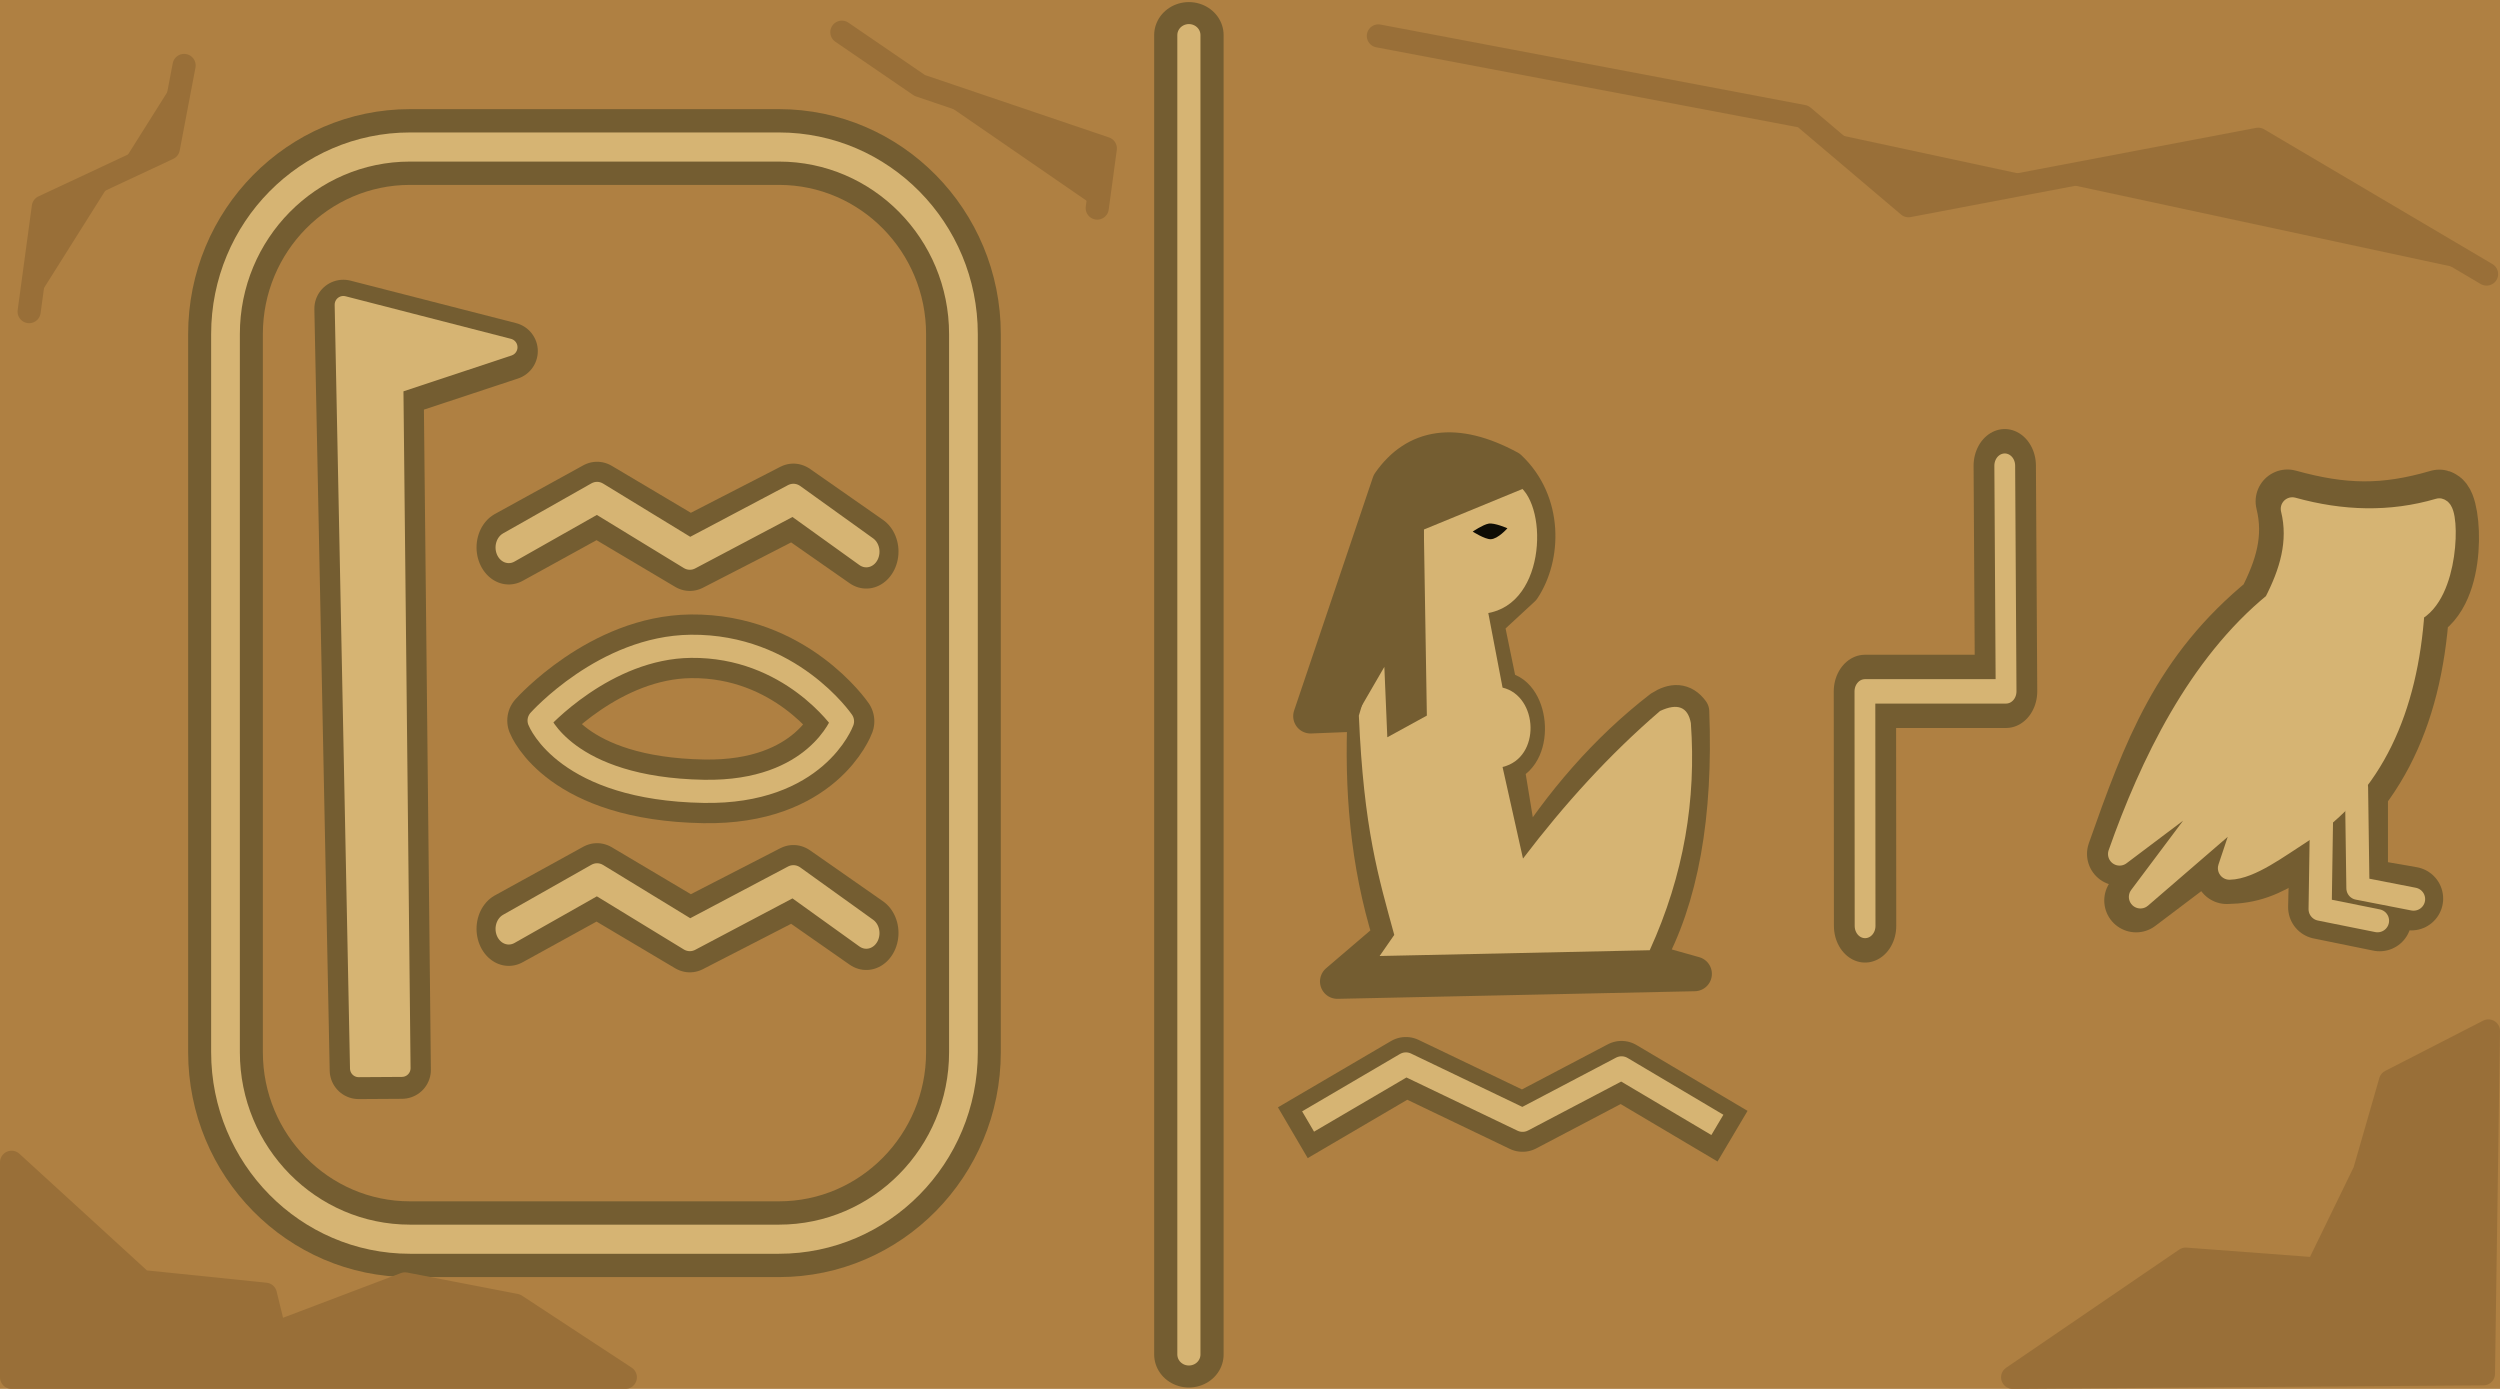 <?xml version="1.0" encoding="UTF-8" standalone="no"?>
<svg
   xmlns:dc="http://purl.org/dc/elements/1.1/"
   xmlns:cc="http://creativecommons.org/ns#"
   xmlns:rdf="http://www.w3.org/1999/02/22-rdf-syntax-ns#"
   xmlns:svg="http://www.w3.org/2000/svg"
   xmlns="http://www.w3.org/2000/svg"
   id="svg90"
   style="clip-rule:evenodd;fill-rule:evenodd;stroke-linecap:round;stroke-linejoin:round;stroke-miterlimit:1.5"
   xml:space="preserve"
   version="1.1"
   viewBox="0 0 900 500"
   height="500"
   width="900"><defs
   id="defs94" />
    <rect
   id="rect2"
   style="fill:#af8042"
   height="500"
   width="900"
   y="0"
   x="0" />
    <g
   id="g38"
   transform="translate(-24.738,-5.017)">
        <g
   id="g12"
   transform="translate(-1.768,25.607)">
            <g
   id="g6"
   transform="matrix(0.334,0,0,0.384,143.927,4.647)">
                <path
   id="path4"
   style="fill:none;stroke:#745d31;stroke-width:69.46px"
   d="m 196.801,447.495 95.198,-45.588 99.982,51.642 111.628,-49.908 78.543,47.699" />
            </g>
            <g
   id="g10"
   transform="matrix(0.334,0,0,0.395,143.927,-0.252)">
                <path
   id="path8"
   style="fill:none;stroke:#d6b473;stroke-width:28.48px"
   d="m 196.801,447.495 95.198,-45.588 99.982,51.642 111.628,-49.908 78.543,47.699" />
            </g>
        </g>
        <g
   id="g22"
   transform="translate(-1.768,162.914)">
            <g
   id="g16"
   transform="matrix(0.334,0,0,0.384,143.927,4.647)">
                <path
   id="path14"
   style="fill:none;stroke:#745d31;stroke-width:69.46px"
   d="m 196.801,447.495 95.198,-45.588 99.982,51.642 111.628,-49.908 78.543,47.699" />
            </g>
            <g
   id="g20"
   transform="matrix(0.334,0,0,0.395,143.927,-0.252)">
                <path
   id="path18"
   style="fill:none;stroke:#d6b473;stroke-width:28.48px"
   d="m 196.801,447.495 95.198,-45.588 99.982,51.642 111.628,-49.908 78.543,47.699" />
            </g>
        </g>
        <g
   id="g26"
   transform="matrix(1,0,0,0.997,0,1.779)">
            <path
   id="path24"
   style="fill:#745d31;stroke:#745d31;stroke-width:20.87px"
   d="m 153.864,389.674 -5.521,-274.979 59.571,15.331 -41.081,13.628 2.582,245.925 z" />
        </g>
        <path
   id="path28"
   style="fill:#d6b473;stroke:#d6b473;stroke-width:6.25px"
   d="m 153.864,389.674 -5.521,-274.979 59.571,15.331 -41.081,13.628 2.582,245.925 z" />
        <g
   id="g32"
   transform="translate(0,-17.376)">
            <path
   id="path30"
   style="fill:none;stroke:#745d31;stroke-width:22.92px"
   d="m 218.815,281.791 c 0,0 23.613,-26.413 54.645,-26.73 35.858,-0.367 54.577,27.001 54.577,27.001 0,0 -9.427,25.928 -49.94,25.216 -49.706,-0.873 -59.282,-25.487 -59.282,-25.487 z" />
        </g>
        <g
   id="g36"
   transform="translate(0,-17.376)">
            <path
   id="path34"
   style="fill:none;stroke:#d6b473;stroke-width:8.33px"
   d="m 218.815,281.791 c 0,0 23.613,-26.413 54.645,-26.73 35.858,-0.367 54.577,27.001 54.577,27.001 0,0 -9.427,25.928 -49.94,25.216 -49.706,-0.873 -59.282,-25.487 -59.282,-25.487 z" />
        </g>
    </g>
    <g
   id="g42"
   transform="matrix(1,0,0,1.014,-13.737,-2.481)">
        <path
   id="path40"
   style="fill:none;stroke:#745d31;stroke-width:26.9px"
   d="m 360.577,121.058 c 0,-36.655 -29.76,-66.415 -66.415,-66.415 H 161.331 c -36.655,0 -66.415,29.76 -66.415,66.415 v 254.928 c 0,36.655 29.76,66.415 66.415,66.415 h 132.831 c 36.655,0 66.415,-29.76 66.415,-66.415 z" />
    </g>
    <g
   id="g46"
   transform="matrix(1,0,0,1.014,-13.737,-2.481)">
        <path
   id="path44"
   style="fill:none;stroke:#d6b473;stroke-width:10.34px"
   d="m 360.577,121.058 c 0,-36.655 -29.76,-66.415 -66.415,-66.415 H 161.331 c -36.655,0 -66.415,29.76 -66.415,66.415 v 254.928 c 0,36.655 29.76,66.415 66.415,66.415 h 132.831 c 36.655,0 66.415,-29.76 66.415,-66.415 z" />
    </g>
    
    <g
   transform="matrix(1,0,0,0.95,-22,12.626)"
   id="g1003"><path
     d="M 450,0 V 500"
     style="fill:none;stroke:#745d31;stroke-width:25px"
     id="path48" /><path
     d="M 450,0 V 500"
     style="fill:none;stroke:#d6b473;stroke-width:8.33px"
     id="path50" /></g>
    <path
   id="path52"
   style="fill:#996f38;stroke:#996f38;stroke-width:8.33px"
   d="M 10.488,112.182 15.603,74.477 60.598,53.426 66.275,23.561" />
    <path
   id="path54"
   style="fill:#996f38;stroke:#996f38;stroke-width:8.33px"
   d="m 303.07,11.591 28.047,19.188 66.803,22.647 -2.915,21.481" />
    <path
   id="path56"
   style="fill:#996f38;stroke:#996f38;stroke-width:8.33px"
   d="m 98.967,479.957 46.824,-17.751 39.828,7.7 39.501,25.929 H 4.165 v -77.417 l 46.939,42.932 44.442,4.571 z" />
    <g
   id="g76"
   transform="matrix(0.538,0,0,0.538,501.563,104.882)">
        <g
   id="g64">
            <path
   id="path58"
   style="fill:#745d31;stroke:#745d31;stroke-width:42.61px"
   d="m 586.046,209.637 c 11.84,-22.829 18.449,-44.228 12.316,-69.116 36.96,10.265 64.997,10.839 101.617,0.094 6.75,1.761 11.339,60.259 -14.692,72.644 -4.936,73.098 -31.172,126.198 -85.342,160.778 -16.42,10.482 -26.781,14.376 -42.149,14.635 l 6.32,-31.684 -67.029,50.64 58.891,-79.281 -70.431,48.071 c 23.695,-67.24 43.245,-120.104 100.499,-166.781 z" />
            <path
   id="path60"
   style="fill:none;stroke:#745d31;stroke-width:42.61px"
   d="m 621.286,362.049 -1.169,50.082 39.934,8.15" />
            <path
   id="path62"
   style="fill:none;stroke:#745d31;stroke-width:42.61px"
   d="m 644.317,338.54 v 61.361 l 36.938,6.425" />
        </g>
        <g
   id="g74"
   transform="matrix(0.891,0,0,0.891,72.043,22.687)">
            <path
   id="path66"
   style="fill:#d6b473;stroke:#d6b473;stroke-width:17.38px"
   d="m 581.47,208.967 c 11.84,-22.83 19.021,-46.194 12.887,-71.081 36.96,10.264 73.774,11.517 110.393,0.771 6.751,1.762 6.287,63.292 -19.743,75.678 -4.937,73.098 -30.472,131.939 -84.642,166.519 -16.42,10.482 -37.845,26.626 -53.214,26.885 l 16.965,-50.751 -83.823,72.334 75.685,-100.975 -91.354,68.781 C 488.319,329.889 524.216,255.643 581.47,208.967 Z" />
            <g
   id="g70"
   transform="translate(-4.491,24.626)">
                <path
   id="path68"
   style="fill:none;stroke:#d6b473;stroke-width:17.38px"
   d="m 620.89,337.647 -1.154,76.271 43.101,8.665" />
            </g>
            <path
   id="path72"
   style="fill:none;stroke:#d6b473;stroke-width:17.38px"
   d="m 642.585,347.153 1.051,75.674 41.793,8.153" />
        </g>
    </g>
    <path
   id="path78"
   style="fill:#996f38;stroke:#996f38;stroke-width:8.33px"
   d="m 496.21,12.936 152.925,28.981 37.928,32.139 125.899,-23.927 82.207,48.53" />
    <path
   id="path80"
   style="fill:#996f38;stroke:#996f38;stroke-width:8.33px"
   d="m 724.548,495.835 62.299,-42.543 47.26,3.552 17.108,-35.152 9.344,-32.454 35.276,-18.101 -1.802,123.419 z" />
    
    <g
   transform="matrix(0.811,0,0,0.811,132.227,50.218)"
   id="g1013"><g
     transform="matrix(0.481,0,0,0.565,409.902,103.724)"
     id="g84"
     style="stroke-width:57.529;stroke-miterlimit:1.5;stroke-dasharray:none">
        <path
   d="M 658.959,72.669 660.186,250 H 529.905 l 0.155,184.308"
   style="fill:none;stroke:#745d31;stroke-width:57.529;stroke-miterlimit:1.5;stroke-dasharray:none"
   id="path82" />
    </g><g
     transform="matrix(0.481,0,0,0.565,409.902,103.724)"
     id="g88"
     style="stroke-width:19.176;stroke-miterlimit:1.5;stroke-dasharray:none">
        <path
   d="M 658.959,72.669 660.186,250 H 529.905 l 0.155,184.308"
   style="fill:none;stroke:#d6b473;stroke-width:19.176;stroke-miterlimit:1.5;stroke-dasharray:none"
   id="path86" />
    </g></g>
<g
   transform="matrix(1.476,0,0,1.476,-269.31,-182.409)"
   id="g999"><path
     id="path436"
     style="clip-rule:evenodd;fill:#745d31;fill-opacity:1;fill-rule:evenodd;stroke:#745d31;stroke-width:8.467px;stroke-linecap:square;stroke-linejoin:round;stroke-miterlimit:1.5;stroke-opacity:1"
     d="m 595.759,361.115 -11.668,-3.285 c 8.413,-15.062 12.016,-35.382 11.027,-60.719 -2.033,-2.792 -4.632,-2.78 -7.621,-0.848 -13.245,10.241 -24.297,23.051 -33.637,37.864 l -3.928,-23.951 c 7.872,-2.645 6.111,-18.402 -1.545,-18.511 l -3.343,-16.282 8.859,-8.192 c 5.147,-7.706 5.663,-21.068 -3.296,-29.516 -13.191,-7.136 -22.959,-5.402 -29.28,3.673 l -19.222,56.903 13.25,-0.526 c -0.778,18.075 0.553,36.147 6.181,54.222 l -12.896,11.022 z" /><path
     d="m 584.83,355.347 c 8.387,-18.384 11.371,-36.864 10.032,-55.418 -0.736,-3.917 -3.21,-4.943 -7.507,-2.938 -12.389,10.635 -23.389,22.79 -33.435,36 l -4.987,-22.338 c 9.463,-2.236 8.741,-17.295 0,-19.359 l -3.723,-19.481 c -5.101,2.295 -11.417,-1.328 -17.196,2.06 -5.878,3.447 -11.201,13.97 -14.127,24.246 1.185,27.75 4.815,39.477 8.634,53.49 l -3.566,5.144 z"
     style="clip-rule:evenodd;fill:#d6b473;fill-opacity:1;fill-rule:evenodd;stroke-width:1.987;stroke-linecap:square;stroke-linejoin:round;stroke-miterlimit:1.5"
     id="path440" /><path
     d="m 552.803,241.983 c 7.478,5.219 6.703,30.629 -9.245,31.33 l -13.802,0.56 -0.019,-26.123 z"
     style="clip-rule:evenodd;fill:#d6b473;fill-opacity:1;fill-rule:evenodd;stroke-width:1.987;stroke-linecap:square;stroke-linejoin:round;stroke-miterlimit:1.5"
     id="path442" /><path
     d="m 553.92,242.794 -24.184,9.949 0.738,45.375 -9.646,5.29 -0.724,-17.17 -6.89,11.88 h -11.106 l 17.585,-53.137 c 6.464,-14.905 25.106,-16.411 34.227,-2.188 z"
     style="clip-rule:evenodd;fill:#745d31;fill-opacity:1;fill-rule:evenodd;stroke-width:1.987;stroke-linecap:square;stroke-linejoin:round;stroke-miterlimit:1.5"
     id="path444" /><path
     d="m 550.123,252.429 c 0,0 -3.18,-1.399 -4.595,-1.131 -1.415,0.268 -3.873,1.944 -3.873,1.944 0,0 2.947,1.886 4.383,1.859 1.783,-0.035 4.085,-2.672 4.085,-2.672 z"
     style="clip-rule:evenodd;fill:#0e0c05;fill-rule:evenodd;stroke-width:1.987;stroke-linecap:square;stroke-linejoin:round;stroke-miterlimit:1.5"
     id="path446" /></g><path
   d="m 614.602,403.622 -30.857,-18.293 -35.626,18.72 -41.999,-20.131 -31.561,18.502"
   style="clip-rule:evenodd;fill:none;fill-rule:evenodd;stroke:#745d31;stroke-width:21.191px;stroke-linecap:square;stroke-linejoin:round;stroke-miterlimit:1.5;stroke-opacity:1"
   id="path426" /><path
   d="m 614.608,402.798 -30.857,-18.293 -35.626,18.72 -41.999,-20.131 -31.561,18.502"
   style="clip-rule:evenodd;fill:none;fill-rule:evenodd;stroke:#d6b473;stroke-width:8.48;stroke-linecap:square;stroke-linejoin:round;stroke-miterlimit:1.5;stroke-dasharray:none;stroke-opacity:1"
   id="path430" /></svg>
